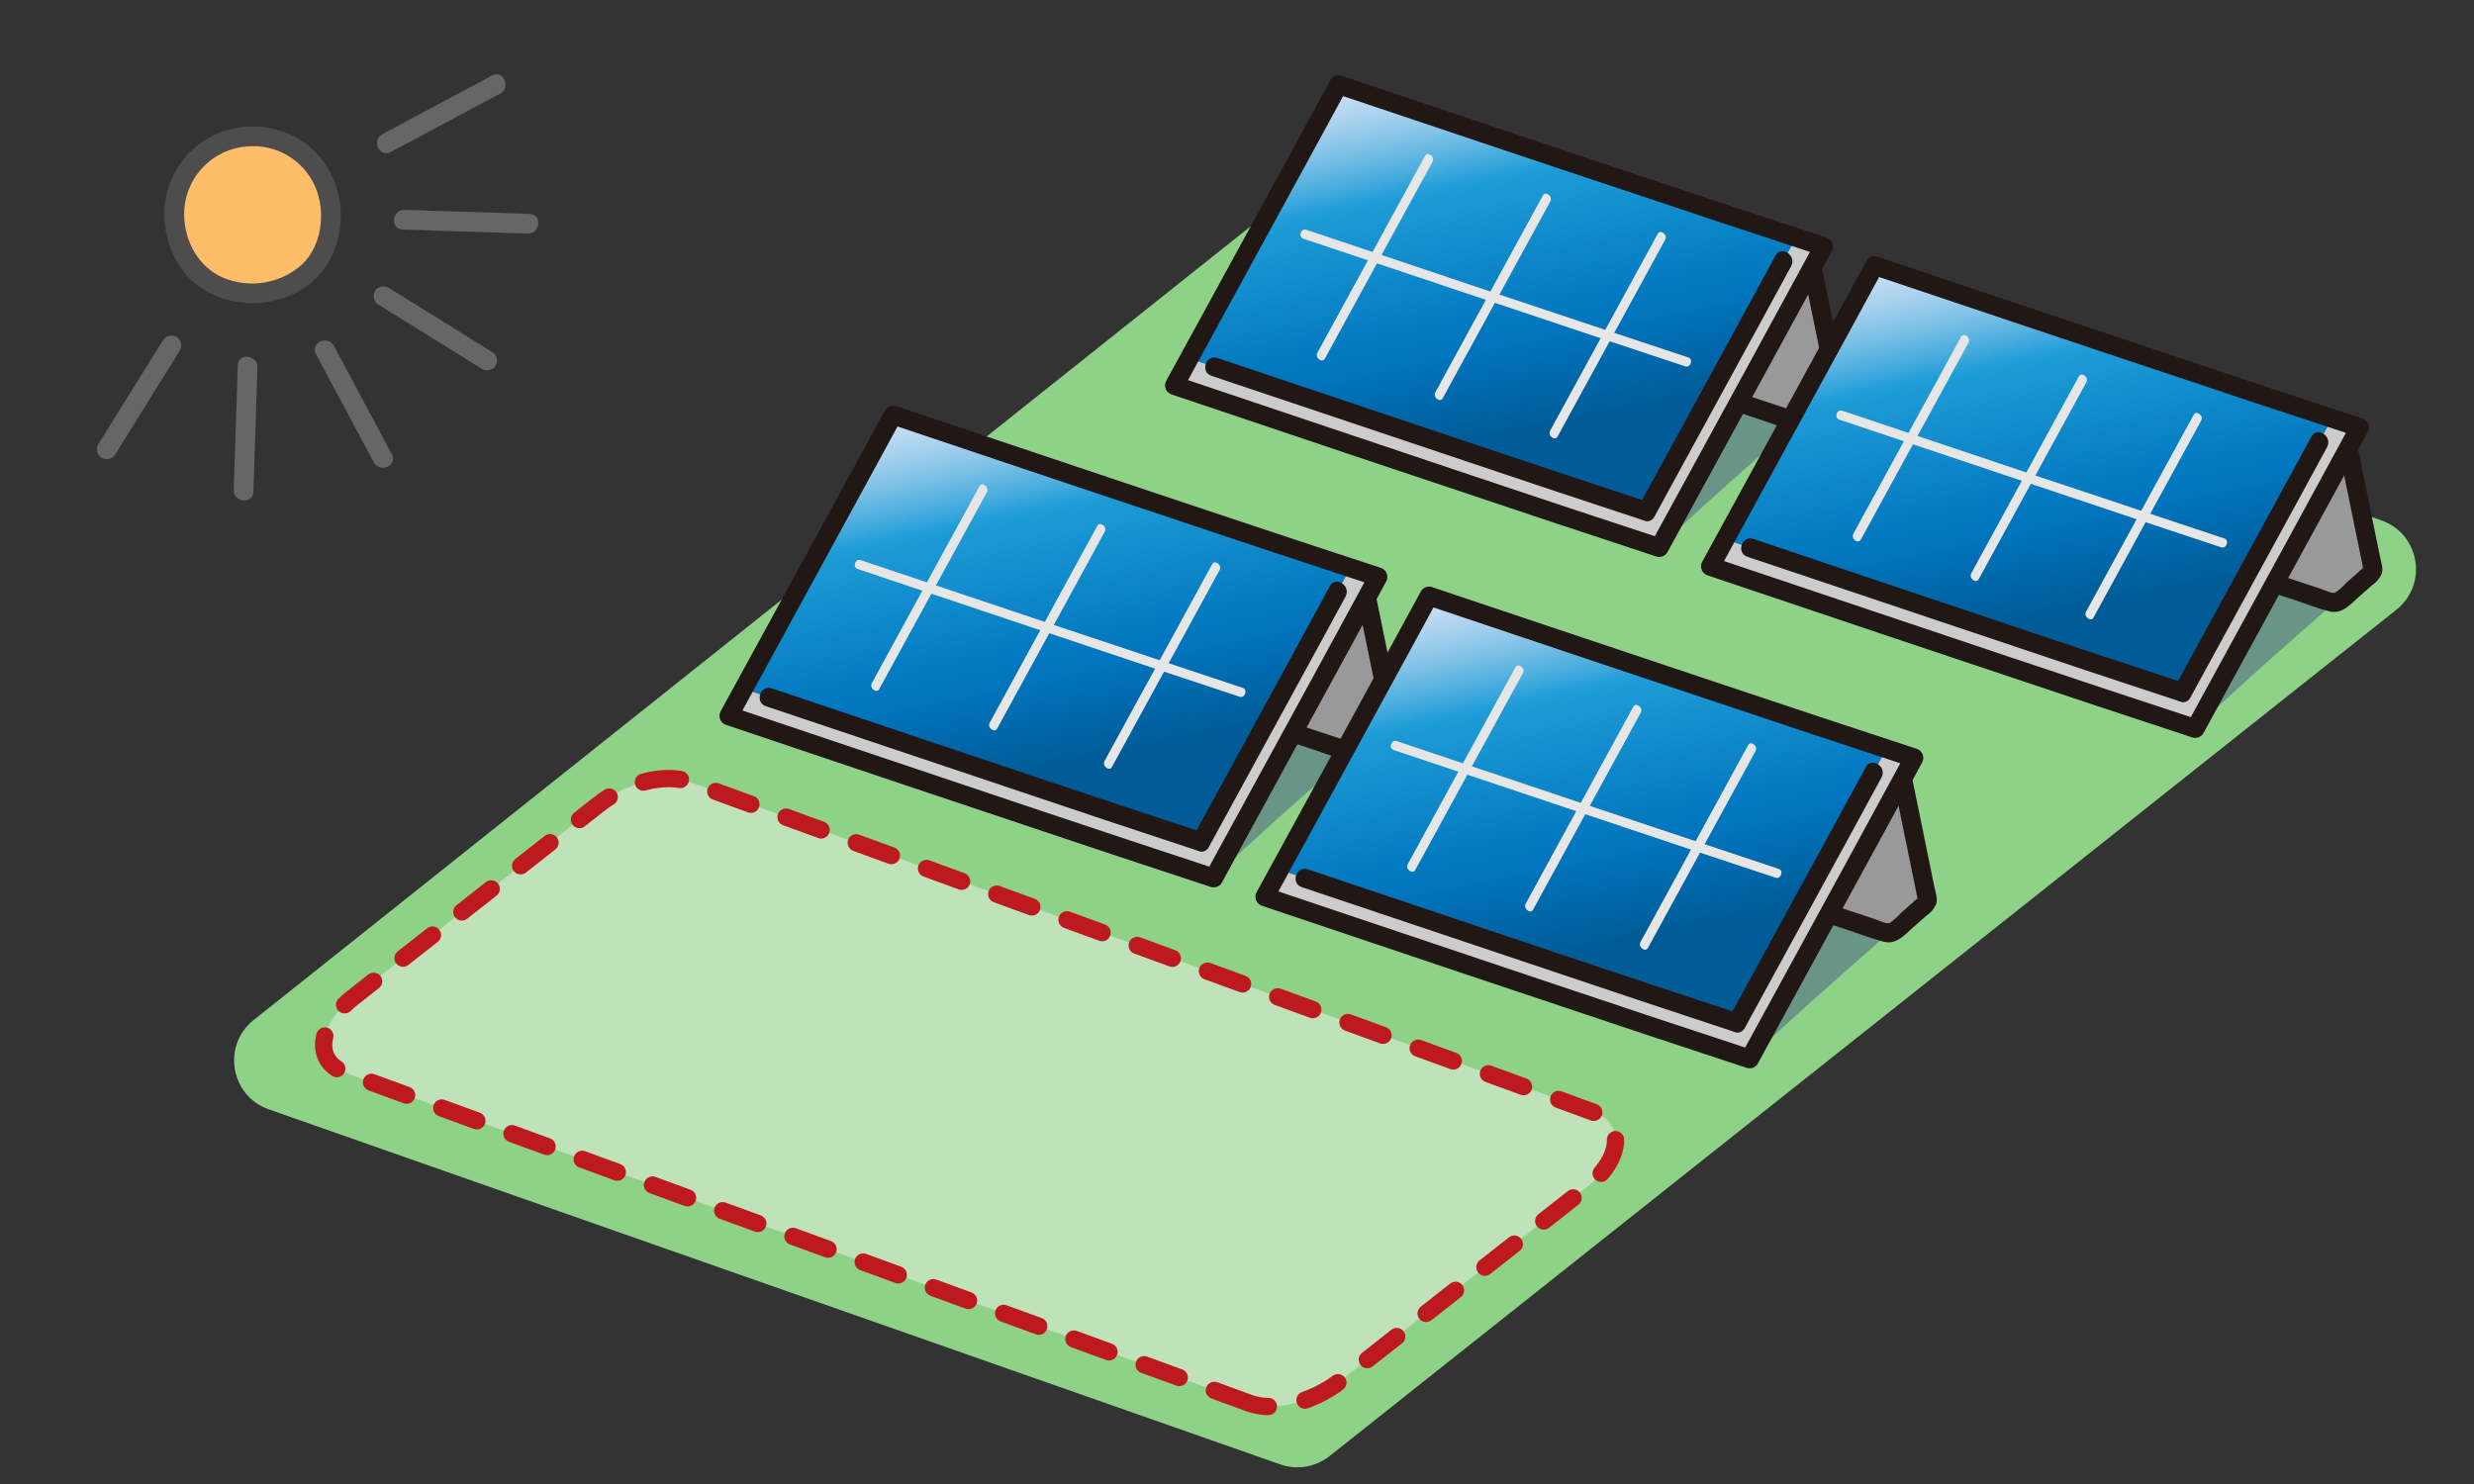 <?xml version="1.0" encoding="iso-8859-1"?>
<!-- Generator: Adobe Illustrator 28.6.0, SVG Export Plug-In . SVG Version: 9.03 Build 54939)  -->
<svg version="1.1" id="&#x30EC;&#x30A4;&#x30E4;&#x30FC;_1"
	 xmlns="http://www.w3.org/2000/svg" xmlns:xlink="http://www.w3.org/1999/xlink" x="0px" y="0px" viewBox="0 0 500 300"
	 style="enable-background:new 0 0 500 300;" xml:space="preserve">
<rect x="0" y="0" width="500" height="300" fill="#333333" stroke="none"/>
<path style="fill:#8DD286;" d="M258.736,296.035l-204.42-71.773c-7.761-2.725-9.486-12.929-3.051-18.053l214.857-171.1
	c2.812-2.239,6.577-2.878,9.971-1.691l205.173,71.772c7.777,2.721,9.503,12.947,3.049,18.069l-215.61,171.101
	C265.889,296.592,262.126,297.225,258.736,296.035z"/>
<path style="fill:#999999;" d="M476.349,99.28c-0.601-2.938-1.212-5.925-1.768-8.647c-4.571,8.408-9.685,17.789-14.886,27.316
	c3.944,1.308,7.782,2.572,11.514,3.794c0.639,0.209,1.34,0.063,1.843-0.383c1.963-1.728,4.312-3.797,6.22-5.476
	c0.256-0.222,0.372-0.565,0.302-0.897C479.071,112.592,477.737,106.066,476.349,99.28z"/>
<path style="fill:#689586;" d="M337.504,106.744c4.476-8.181,9.206-16.836,13.866-25.371c3.945,1.306,7.784,2.57,11.515,3.793
	c0.177,0.058,0.361,0.089,0.547,0.093c-5.706,5.093-21.356,18.668-28.09,25.437L337.504,106.744z"/>
<path style="fill:#999999;" d="M368.026,62.701c-0.601-2.939-1.212-5.925-1.768-8.647c-4.571,8.408-9.684,17.787-14.886,27.315
	c3.944,1.308,7.782,2.573,11.515,3.795c0.638,0.209,1.339,0.063,1.842-0.382c1.963-1.728,4.312-3.797,6.22-5.477
	c0.256-0.221,0.372-0.564,0.303-0.896C370.754,76.013,369.416,69.487,368.026,62.701z"/>
<path style="fill:#211715;" d="M348.285,82.357c2.442,0.809,4.885,1.617,7.328,2.424c2.266,0.746,4.54,1.652,6.854,2.229
	c2.566,0.641,4.281-1.47,6.018-2.999l2.541-2.238c0.898-0.592,1.604-1.434,2.031-2.421c0.308-1.092-0.18-2.458-0.403-3.544
	c-0.266-1.302-0.533-2.604-0.799-3.906c-0.71-3.469-1.419-6.938-2.128-10.407c-0.808-3.953-1.617-7.907-2.426-11.861
	c-0.491-2.401-4.222-1.641-3.731,0.763c1.306,6.386,2.614,12.771,3.923,19.156l1.536,7.513c0.081,0.395,0.143,0.798,0.243,1.188
	c0.01,0.095,0.029,0.189,0.057,0.28c0.261,0.483-0.7-0.86,0.059-0.394c-0.428,0.327-0.833,0.683-1.211,1.067l-2.231,1.965
	c-0.694,0.778-1.479,1.47-2.339,2.059c-0.57,0.262-2.3-0.591-3.089-0.849c-1.154-0.378-2.307-0.758-3.461-1.138
	c-2.517-0.83-5.032-1.662-7.547-2.496c-2.331-0.772-3.553,2.835-1.224,3.606L348.285,82.357z"/>
<linearGradient id="SVGID_1_" gradientUnits="userSpaceOnUse" x1="241.027" y1="16.57" x2="241.027" y2="121.236" gradientTransform="matrix(0.98 -0.2 0.2 0.98 53.013 44.688)">
	<stop  offset="0" style="stop-color:#CCE0F4"/>
	<stop  offset="0.027" style="stop-color:#C3DCF2"/>
	<stop  offset="0.071" style="stop-color:#A9D2EE"/>
	<stop  offset="0.128" style="stop-color:#80C2E7"/>
	<stop  offset="0.194" style="stop-color:#47ACDE"/>
	<stop  offset="0.237" style="stop-color:#1E9CD7"/>
	<stop  offset="0.498" style="stop-color:#047AC1"/>
	<stop  offset="0.547" style="stop-color:#0075BE"/>
	<stop  offset="0.731" style="stop-color:#005B97"/>
</linearGradient>
<path style="fill:url(#SVGID_1_);" d="M271.723,17.507l-1.173-0.394c-9.877,18.157-22.407,41.089-33.2,60.808
	c29.311,9.853,68.064,22.955,97.992,32.775c10.827-19.788,23.537-43.054,33.213-60.87C339.346,40.254,300.168,27.064,271.723,17.507
	z"/>
<g>
	<path style="fill:#E6E6E6;" d="M340.554,74.049c0.178,0.059,0.343,0.074,0.489,0.044c0.443-0.091,0.708-0.577,0.732-0.99
		c0.025-0.427-0.175-0.714-0.595-0.853c-2.97-0.984-5.938-1.972-8.906-2.961l-4.945-1.646l-1.082-0.36l0.547-1l3.536-6.471
		l6.194-11.332c0.259-0.475,0.102-0.86-0.075-1.1c-0.249-0.337-0.672-0.544-0.983-0.48c0,0-0.001,0-0.001,0
		c-0.067,0.014-0.264,0.056-0.448,0.394c-2.212,4.056-4.429,8.11-6.647,12.164l-3.566,6.521l-0.381,0.698l-0.755-0.251
		c-6.52-2.17-13.039-4.343-19.555-6.523l-1.079-0.361l0.545-0.998l3.576-6.546l6.162-11.277c0.261-0.475,0.105-0.86-0.071-1.099
		c-0.249-0.338-0.673-0.545-0.985-0.481c0,0-0.001,0-0.001,0c-0.067,0.014-0.265,0.056-0.451,0.395
		c-2.215,4.037-4.42,8.078-6.625,12.119c-1.196,2.192-2.392,4.384-3.589,6.575l-0.382,0.699l-0.756-0.253l-3.632-1.217
		c-5.402-1.809-10.805-3.619-16.204-5.438l-0.335-0.112l-1.078-0.362l0.545-0.997l3.547-6.483c2.068-3.779,4.137-7.557,6.198-11.339
		c0.261-0.476,0.104-0.861-0.072-1.101c-0.249-0.338-0.672-0.544-0.983-0.481c-0.066,0.013-0.265,0.054-0.451,0.395
		c-2.203,4.024-4.403,8.05-6.603,12.075l-3.619,6.621l-0.382,0.699l-0.756-0.253l-12.597-4.226c-0.18-0.06-0.345-0.076-0.491-0.046
		c-0.437,0.089-0.699,0.573-0.725,0.982c-0.024,0.395,0.142,0.672,0.493,0.825l0.108,0.035c2.155,0.724,4.311,1.445,6.467,2.167
		l5.499,1.842l1.078,0.362l-0.545,0.997l-3.543,6.478c-2.039,3.728-4.078,7.456-6.115,11.186c-0.26,0.475-0.104,0.86,0.072,1.1
		c0.249,0.338,0.672,0.545,0.984,0.481c0.066-0.013,0.265-0.054,0.452-0.395c2.186-3.984,4.363-7.972,6.541-11.959l3.595-6.579
		l0.382-0.699l0.756,0.253c5.823,1.953,11.646,3.903,17.47,5.853l2.705,0.906l1.078,0.361l-0.545,0.998
		c-1.179,2.158-2.359,4.316-3.54,6.473c-2.043,3.734-4.086,7.468-6.12,11.206c-0.26,0.476-0.103,0.862,0.074,1.101
		c0.249,0.338,0.672,0.544,0.983,0.481c0.065-0.013,0.264-0.054,0.449-0.394l6.55-11.989l3.589-6.567l0.382-0.699l0.756,0.253
		l8.121,2.722c3.806,1.276,7.612,2.552,11.419,3.825l1.079,0.361l-0.546,0.999l-3.527,6.456c-2.04,3.735-4.08,7.471-6.125,11.204
		c-0.259,0.474-0.102,0.86,0.075,1.099c0.249,0.338,0.672,0.544,0.983,0.481c0.065-0.013,0.264-0.054,0.45-0.394l6.426-11.758
		l3.707-6.782l0.382-0.698l0.755,0.251C330.898,70.844,335.726,72.449,340.554,74.049z"/>
</g>
<path style="fill:#CCCCCC;" d="M302.735,99.889c-22.397-7.481-45.963-15.436-65.384-21.964c0.981-1.792,1.974-3.61,2.978-5.454
	c28,9.416,64.214,21.653,92.443,30.919c9.661-17.641,21.005-38.401,30.241-55.382c1.882,0.621,3.729,1.229,5.543,1.822
	c-9.676,17.817-22.385,41.082-33.213,60.87C325.244,107.383,314.141,103.695,302.735,99.889z"/>
<path style="fill:#211715;" d="M334.345,104.463c7.348-13.416,14.681-26.84,21.999-40.272c1.886-3.466,3.771-6.932,5.654-10.4
	c1.162-2.14-2.006-4.254-3.177-2.098c-7.133,13.142-14.292,26.271-21.478,39.388c-2.058,3.761-4.117,7.523-6.176,11.284
	C329.997,104.502,333.167,106.62,334.345,104.463z"/>
<path style="fill:#211715;" d="M244.829,75.974c22.867,7.686,45.737,15.361,68.611,23.025c6.235,2.074,12.474,4.137,18.716,6.188
	c2.332,0.766,3.554-2.841,1.224-3.606c-23.069-7.574-46.078-15.331-69.09-23.076c-6.079-2.047-12.158-4.092-18.237-6.137
	C243.725,71.58,242.505,75.193,244.829,75.974L244.829,75.974z"/>
<path style="fill:#211715;" d="M272.335,15.703l-1.173-0.394c-0.82-0.27-1.719,0.038-2.201,0.754
	c-8.59,15.789-17.199,31.568-25.829,47.337c-2.457,4.491-4.913,8.981-7.371,13.471c-0.571,0.902-0.304,2.095,0.598,2.667
	c0.119,0.075,0.246,0.138,0.379,0.186c12.492,4.2,24.982,8.402,37.472,12.608c13.19,4.433,26.387,8.849,39.589,13.248
	c6.974,2.319,13.951,4.625,20.932,6.919c0.819,0.27,1.718-0.039,2.2-0.754c8.825-16.126,17.635-32.259,26.431-48.401
	c2.26-4.154,4.519-8.309,6.779-12.463c0.571-0.902,0.304-2.095-0.598-2.667c-0.119-0.075-0.246-0.138-0.379-0.186
	c-12.538-4.108-25.063-8.257-37.577-12.447c-13.043-4.352-26.082-8.72-39.117-13.103c-6.715-2.254-13.427-4.511-20.137-6.769
	c-2.327-0.782-3.549,2.826-1.224,3.606c12.344,4.148,24.687,8.293,37.032,12.437c13.083,4.385,26.172,8.754,39.266,13.106
	c6.842,2.27,13.687,4.53,20.535,6.78l-0.977-2.853c-8.586,15.812-17.198,31.608-25.837,47.386c-2.457,4.495-4.915,8.99-7.375,13.485
	l2.201-0.754c-12.651-4.15-25.288-8.344-37.912-12.583c-13.161-4.404-26.317-8.822-39.468-13.256
	c-6.871-2.312-13.742-4.625-20.613-6.936l0.972,2.854c8.78-16.042,17.547-32.09,26.3-48.144c2.301-4.22,4.599-8.442,6.896-12.664
	l-2.201,0.754l1.173,0.394C273.438,20.092,274.659,16.484,272.335,15.703z"/>
<path style="fill:#689586;" d="M445.822,143.323c4.475-8.18,9.205-16.835,13.865-25.37c3.946,1.305,7.784,2.569,11.515,3.792
	c0.177,0.058,0.362,0.09,0.548,0.094c-5.706,5.093-21.356,18.667-28.09,25.436C444.373,145.973,445.094,144.656,445.822,143.323z"/>
<path style="fill:#211715;" d="M456.602,118.937c2.443,0.81,4.886,1.617,7.329,2.424c2.266,0.747,4.54,1.652,6.853,2.23
	c2.567,0.641,4.282-1.469,6.019-2.999l2.541-2.238c0.898-0.592,1.604-1.433,2.031-2.42c0.309-1.092-0.18-2.458-0.402-3.545
	c-0.266-1.302-0.533-2.604-0.799-3.906c-0.709-3.468-1.419-6.937-2.128-10.406c-0.809-3.954-1.617-7.909-2.426-11.862
	c-0.491-2.4-4.222-1.641-3.731,0.763c1.306,6.386,2.614,12.771,3.923,19.156l1.536,7.513c0.081,0.395,0.143,0.799,0.243,1.188
	c0.01,0.095,0.03,0.188,0.057,0.28c0.261,0.482-0.7-0.861,0.059-0.394c-0.428,0.326-0.833,0.683-1.211,1.067l-2.231,1.964
	c-0.693,0.779-1.479,1.471-2.339,2.059c-0.57,0.262-2.3-0.59-3.088-0.848c-1.154-0.379-2.308-0.759-3.461-1.138
	c-2.517-0.829-5.033-1.661-7.548-2.495c-2.33-0.772-3.552,2.835-1.224,3.606L456.602,118.937z"/>
<linearGradient id="SVGID_00000096031744233128301210000004257711803441414831_" gradientUnits="userSpaceOnUse" x1="339.824" y1="74.11" x2="339.824" y2="178.781" gradientTransform="matrix(0.98 -0.2 0.2 0.98 53.013 44.688)">
	<stop  offset="0" style="stop-color:#CCE0F4"/>
	<stop  offset="0.027" style="stop-color:#C3DCF2"/>
	<stop  offset="0.071" style="stop-color:#A9D2EE"/>
	<stop  offset="0.128" style="stop-color:#80C2E7"/>
	<stop  offset="0.194" style="stop-color:#47ACDE"/>
	<stop  offset="0.237" style="stop-color:#1E9CD7"/>
	<stop  offset="0.498" style="stop-color:#047AC1"/>
	<stop  offset="0.547" style="stop-color:#0075BE"/>
	<stop  offset="0.731" style="stop-color:#005B97"/>
</linearGradient>
<path style="fill:url(#SVGID_00000096031744233128301210000004257711803441414831_);" d="M380.046,54.086l-1.174-0.394
	c-9.876,18.157-22.406,41.088-33.198,60.814c29.311,9.853,68.064,22.955,97.992,32.774c10.827-19.788,23.537-43.053,33.212-60.87
	C447.662,76.835,408.486,63.644,380.046,54.086z"/>
<g>
	<path style="fill:#E6E6E6;" d="M443.785,83.48c0,0-0.001,0-0.001,0c-0.066,0.014-0.264,0.056-0.448,0.394
		c-2.21,4.051-4.424,8.1-6.639,12.149l-3.575,6.539l-0.381,0.698l-0.754-0.251c-6.52-2.17-13.039-4.342-19.556-6.523l-1.079-0.361
		l0.545-0.998l3.509-6.423c2.077-3.801,4.153-7.603,6.231-11.403c0.26-0.475,0.105-0.858-0.071-1.097
		c-0.249-0.338-0.673-0.545-0.985-0.481c0,0-0.001,0-0.001,0c-0.067,0.014-0.265,0.056-0.451,0.394
		c-2.211,4.029-4.412,8.063-6.613,12.097c-1.2,2.2-2.4,4.4-3.602,6.599l-0.382,0.699l-0.756-0.253l-3.643-1.22
		c-5.4-1.809-10.8-3.618-16.197-5.437l-0.331-0.111l-1.077-0.362l0.545-0.997l3.556-6.5c2.065-3.774,4.131-7.547,6.19-11.325
		c0.261-0.476,0.105-0.861-0.072-1.1c-0.249-0.338-0.672-0.545-0.983-0.481c-0.065,0.013-0.265,0.054-0.451,0.395
		c-2.214,4.044-4.425,8.089-6.636,12.134l-3.587,6.563l-0.382,0.699l-0.756-0.254l-12.602-4.231c-0.179-0.06-0.344-0.076-0.49-0.046
		c-0.437,0.089-0.7,0.573-0.725,0.983c-0.025,0.411,0.156,0.694,0.538,0.843l0.063,0.021c2.165,0.727,4.332,1.452,6.498,2.177
		l5.472,1.833l1.078,0.362l-0.545,0.997l-3.564,6.517c-2.032,3.715-4.064,7.429-6.093,11.145c-0.261,0.476-0.105,0.86,0.071,1.099
		c0.249,0.338,0.672,0.545,0.984,0.481c0.066-0.013,0.266-0.054,0.452-0.396c2.182-3.978,4.356-7.958,6.53-11.939l3.604-6.596
		l0.382-0.699l0.756,0.254c5.802,1.946,11.606,3.89,17.409,5.833l2.766,0.926l1.078,0.361l-0.545,0.998
		c-1.175,2.152-2.352,4.302-3.529,6.453c-2.046,3.74-4.093,7.479-6.13,11.225c-0.26,0.476-0.103,0.862,0.074,1.102
		c0.249,0.337,0.671,0.544,0.982,0.48c0.065-0.013,0.264-0.054,0.45-0.395c2.196-4.021,4.393-8.042,6.59-12.062l3.547-6.49
		l0.382-0.699l0.756,0.253l8.08,2.708c3.82,1.281,7.639,2.562,11.46,3.839l1.079,0.361l-0.546,0.999l-3.554,6.505
		c-2.031,3.718-4.062,7.437-6.097,11.153c-0.259,0.474-0.102,0.859,0.074,1.099c0.249,0.338,0.672,0.544,0.983,0.481
		c0.065-0.013,0.264-0.054,0.45-0.395l6.369-11.654l3.762-6.883l0.381-0.698l0.755,0.251c4.826,1.606,9.652,3.211,14.48,4.81
		c0.179,0.059,0.344,0.074,0.49,0.044c0.442-0.09,0.706-0.577,0.731-0.989c0.025-0.428-0.175-0.715-0.596-0.855
		c-2.95-0.977-5.899-1.959-8.848-2.941l-4.999-1.664l-1.082-0.36l0.547-1l3.57-6.532l6.163-11.275
		c0.259-0.474,0.102-0.86-0.075-1.099C444.518,83.623,444.095,83.416,443.785,83.48z"/>
</g>
<path style="fill:#CCCCCC;" d="M411.052,136.465c-22.397-7.481-45.963-15.436-65.384-21.964c0.982-1.792,1.974-3.611,2.978-5.455
	c27.999,9.417,64.214,21.653,92.443,30.919c9.661-17.64,21.005-38.401,30.241-55.382c1.882,0.622,3.729,1.229,5.542,1.822
	c-9.675,17.817-22.384,41.082-33.212,60.87C433.561,143.962,422.458,140.275,411.052,136.465z"/>
<path style="fill:#211715;" d="M442.662,141.043c7.348-13.415,14.681-26.839,21.999-40.272c1.886-3.465,3.771-6.932,5.654-10.399
	c1.161-2.141-2.006-4.254-3.178-2.099c-7.134,13.142-14.293,26.271-21.478,39.388c-2.057,3.762-4.115,7.524-6.175,11.284
	C438.314,141.082,441.484,143.2,442.662,141.043L442.662,141.043z"/>
<path style="fill:#211715;" d="M353.147,112.554c22.867,7.686,45.737,15.361,68.611,23.026c6.235,2.073,12.473,4.136,18.715,6.187
	c2.332,0.766,3.554-2.841,1.224-3.606c-23.069-7.573-46.082-15.329-69.09-23.076c-6.078-2.046-12.157-4.091-18.237-6.137
	C352.044,108.166,350.822,111.773,353.147,112.554L353.147,112.554z"/>
<path style="fill:#211715;" d="M380.649,52.284l-1.173-0.395c-0.82-0.27-1.719,0.039-2.201,0.754
	c-8.589,15.791-17.199,31.569-25.829,47.337c-2.457,4.491-4.913,8.981-7.37,13.472c-0.568,0.903-0.297,2.096,0.607,2.665
	c0.119,0.075,0.246,0.137,0.378,0.184c12.491,4.199,24.982,8.401,37.47,12.607c13.192,4.433,26.388,8.849,39.59,13.249
	c6.973,2.319,13.95,4.625,20.931,6.918c0.82,0.269,1.718-0.038,2.201-0.753c8.824-16.127,17.634-32.261,26.431-48.401
	c2.26-4.154,4.519-8.311,6.778-12.469c0.572-0.901,0.306-2.095-0.595-2.667c-0.119-0.075-0.245-0.138-0.378-0.186
	c-12.539-4.108-25.064-8.257-37.577-12.446c-13.042-4.353-26.081-8.721-39.117-13.104l-20.136-6.765
	c-2.328-0.782-3.549,2.825-1.224,3.606c12.344,4.148,24.687,8.293,37.031,12.436c13.083,4.385,26.171,8.754,39.265,13.107
	c6.842,2.27,13.687,4.528,20.535,6.775l-0.977-2.852c-8.586,15.809-17.199,31.604-25.837,47.385
	c-2.457,4.496-4.916,8.991-7.375,13.485l2.2-0.753c-12.65-4.15-25.287-8.344-37.911-12.584
	c-13.162-4.403-26.318-8.822-39.469-13.255c-6.87-2.313-13.741-4.624-20.612-6.935l0.977,2.852
	c8.781-16.042,17.548-32.09,26.3-48.144c2.301-4.22,4.6-8.441,6.897-12.664l-2.201,0.754l1.173,0.395
	C381.756,56.672,382.977,53.066,380.649,52.284z"/>
<path style="fill:#999999;" d="M386.291,166.071c-0.601-2.938-1.212-5.924-1.768-8.646c-4.571,8.408-9.684,17.787-14.886,27.315
	c3.944,1.308,7.783,2.573,11.515,3.795c0.638,0.209,1.339,0.063,1.842-0.382c1.963-1.729,4.313-3.797,6.22-5.477
	c0.256-0.221,0.372-0.564,0.303-0.896C389.018,179.383,387.681,172.857,386.291,166.071z"/>
<path style="fill:#689586;" d="M247.451,173.534c4.476-8.18,9.206-16.836,13.866-25.371c3.945,1.306,7.784,2.57,11.515,3.793
	c0.177,0.058,0.362,0.089,0.548,0.094c-5.707,5.093-21.356,18.667-28.091,25.436C246.002,176.183,246.723,174.866,247.451,173.534z"
	/>
<path style="fill:#999999;" d="M277.973,129.489c-0.601-2.938-1.212-5.925-1.768-8.647c-4.572,8.408-9.685,17.788-14.886,27.315
	c3.944,1.308,7.782,2.573,11.514,3.795c0.639,0.209,1.34,0.063,1.843-0.383c1.962-1.728,4.312-3.797,6.219-5.476
	c0.254-0.223,0.368-0.565,0.298-0.896C280.702,142.803,279.363,136.277,277.973,129.489z"/>
<path style="fill:#211715;" d="M258.236,149.147c2.443,0.809,4.886,1.617,7.329,2.424c2.265,0.747,4.539,1.652,6.853,2.23
	c2.566,0.641,4.281-1.47,6.019-2.999l2.54-2.237c0.898-0.592,1.604-1.433,2.031-2.42c0.308-1.092-0.18-2.458-0.403-3.545
	c-0.266-1.302-0.533-2.604-0.799-3.906c-0.709-3.468-1.419-6.937-2.128-10.406c-0.809-3.954-1.617-7.909-2.426-11.862
	c-0.491-2.401-4.222-1.641-3.731,0.763c1.306,6.386,2.612,12.771,3.918,19.157c0.512,2.504,1.024,5.008,1.536,7.513
	c0.081,0.395,0.143,0.799,0.243,1.188c0.01,0.095,0.029,0.189,0.057,0.28c0.262,0.483-0.7-0.86,0.059-0.394
	c-0.428,0.327-0.832,0.684-1.211,1.068l-2.231,1.964c-0.694,0.779-1.479,1.47-2.339,2.059c-0.57,0.262-2.301-0.59-3.088-0.848
	c-1.154-0.379-2.308-0.759-3.461-1.138c-2.516-0.829-5.032-1.661-7.547-2.496c-2.33-0.771-3.552,2.836-1.224,3.606L258.236,149.147z
	"/>
<linearGradient id="SVGID_00000112598204767465415330000015393673800431624608_" gradientUnits="userSpaceOnUse" x1="139.419" y1="63.963" x2="139.419" y2="168.634" gradientTransform="matrix(0.98 -0.2 0.2 0.98 53.013 44.688)">
	<stop  offset="0" style="stop-color:#CCE0F4"/>
	<stop  offset="0.027" style="stop-color:#C3DCF2"/>
	<stop  offset="0.071" style="stop-color:#A9D2EE"/>
	<stop  offset="0.128" style="stop-color:#80C2E7"/>
	<stop  offset="0.194" style="stop-color:#47ACDE"/>
	<stop  offset="0.237" style="stop-color:#1E9CD7"/>
	<stop  offset="0.498" style="stop-color:#047AC1"/>
	<stop  offset="0.547" style="stop-color:#0075BE"/>
	<stop  offset="0.731" style="stop-color:#005B97"/>
</linearGradient>
<path style="fill:url(#SVGID_00000112598204767465415330000015393673800431624608_);" d="M181.67,84.297l-1.173-0.394
	c-9.876,18.157-22.407,41.089-33.198,60.814c29.31,9.853,68.064,22.955,97.991,32.774c10.828-19.788,23.537-43.054,33.213-60.87
	C249.294,107.045,210.115,93.855,181.67,84.297z"/>
<g>
	<path style="fill:#E6E6E6;" d="M245.415,113.691c-0.065,0.013-0.264,0.054-0.449,0.394c-2.204,4.041-4.412,8.078-6.621,12.116
		l-3.594,6.572l-0.381,0.698l-0.755-0.251c-6.52-2.17-13.04-4.342-19.557-6.524l-1.079-0.361l0.545-0.998l3.521-6.445l6.219-11.381
		c0.261-0.475,0.105-0.86-0.071-1.099c-0.249-0.338-0.672-0.545-0.984-0.481c-0.066,0.013-0.265,0.054-0.452,0.395
		c-2.215,4.035-4.418,8.074-6.621,12.112c-1.198,2.195-2.395,4.391-3.595,6.585l-0.382,0.699l-0.756-0.253l-3.597-1.205
		c-5.415-1.814-10.83-3.628-16.243-5.452l-0.209-0.07l-0.124-0.042l-1.077-0.362l0.545-0.997l3.558-6.503
		c2.065-3.773,4.131-7.547,6.189-11.324c0.261-0.476,0.105-0.861-0.072-1.1c-0.249-0.338-0.672-0.544-0.983-0.481
		c-0.065,0.013-0.264,0.054-0.45,0.395c-2.211,4.037-4.417,8.075-6.623,12.112l-3.601,6.588l-0.382,0.699l-0.756-0.254l-12.601-4.23
		c-0.179-0.06-0.344-0.076-0.49-0.046c-0.437,0.089-0.7,0.573-0.725,0.983c-0.025,0.412,0.156,0.695,0.539,0.844l0.062,0.02
		c2.165,0.727,4.33,1.452,6.496,2.177l5.474,1.834l1.078,0.362l-0.545,0.997l-3.544,6.481c-2.038,3.727-4.077,7.453-6.112,11.181
		c-0.261,0.475-0.105,0.859,0.071,1.098c0.249,0.338,0.672,0.544,0.984,0.481c0.062-0.013,0.243-0.05,0.419-0.339l0.032-0.059
		c2.182-3.978,4.357-7.961,6.532-11.943l3.601-6.59l0.382-0.699l0.756,0.253c5.88,1.972,11.761,3.942,17.641,5.911l2.537,0.849
		l1.078,0.361l-0.545,0.998c-1.179,2.159-2.36,4.317-3.541,6.474c-2.043,3.733-4.085,7.465-6.118,11.203
		c-0.26,0.477-0.104,0.862,0.073,1.102c0.249,0.337,0.671,0.544,0.982,0.48c0.065-0.013,0.264-0.054,0.45-0.394
		c2.199-4.026,4.398-8.051,6.598-12.076l3.539-6.477l0.382-0.699l0.756,0.253l8.099,2.714c3.813,1.279,7.627,2.558,11.442,3.833
		l1.079,0.361l-0.546,0.999l-3.535,6.469c-2.037,3.73-4.075,7.46-6.116,11.188c-0.259,0.474-0.102,0.859,0.074,1.099
		c0.249,0.337,0.671,0.544,0.982,0.48c0.065-0.013,0.264-0.054,0.45-0.395l6.62-12.113l3.511-6.424l0.381-0.698l0.755,0.251
		c4.825,1.606,9.651,3.211,14.479,4.81c0.179,0.059,0.344,0.074,0.49,0.044c0.442-0.09,0.707-0.577,0.731-0.989
		c0.025-0.428-0.175-0.715-0.596-0.855c-2.958-0.979-5.914-1.964-8.87-2.948l-4.977-1.656l-1.082-0.36l0.547-1l3.6-6.587
		l6.132-11.219c0.259-0.475,0.102-0.86-0.075-1.1C246.147,113.834,245.725,113.627,245.415,113.691z"/>
</g>
<path style="fill:#CCCCCC;" d="M212.682,166.676c-22.397-7.482-45.964-15.436-65.384-21.964c0.981-1.793,1.974-3.611,2.977-5.455
	c28,9.417,64.213,21.654,92.439,30.919c9.661-17.64,21.01-38.402,30.241-55.382c1.883,0.622,3.73,1.229,5.543,1.822
	c-9.676,17.817-22.384,41.082-33.213,60.87C235.191,174.173,224.088,170.486,212.682,166.676z"/>
<path style="fill:#211715;" d="M244.295,171.253c7.347-13.416,14.68-26.84,21.998-40.271c1.886-3.465,3.771-6.932,5.654-10.4
	c1.163-2.14-2.006-4.254-3.177-2.098c-7.136,13.143-14.296,26.272-21.479,39.388c-2.058,3.761-4.116,7.523-6.176,11.284
	c-1.17,2.137,1.999,4.255,3.178,2.098L244.295,171.253z"/>
<path style="fill:#211715;" d="M154.776,142.765c22.867,7.686,45.737,15.361,68.612,23.025c6.235,2.075,12.473,4.137,18.715,6.189
	c2.332,0.766,3.555-2.841,1.224-3.606c-23.069-7.573-46.078-15.33-69.089-23.077c-6.079-2.046-12.158-4.091-18.238-6.137
	C153.674,138.376,152.452,141.984,154.776,142.765z"/>
<path style="fill:#211715;" d="M182.284,82.499l-1.174-0.394c-0.819-0.27-1.718,0.039-2.2,0.754
	c-8.59,15.789-17.2,31.568-25.83,47.337c-2.456,4.491-4.913,8.981-7.37,13.472c-0.572,0.902-0.305,2.096,0.596,2.668
	c0.118,0.075,0.244,0.137,0.376,0.185c12.491,4.198,24.982,8.401,37.471,12.607c13.19,4.433,26.387,8.85,39.59,13.249
	c6.975,2.314,13.952,4.619,20.932,6.913c0.82,0.269,1.718-0.038,2.201-0.753c8.823-16.127,17.633-32.26,26.43-48.401
	c2.263-4.155,4.523-8.312,6.778-12.469c0.571-0.902,0.303-2.095-0.598-2.667c-0.119-0.075-0.246-0.138-0.379-0.186
	c-12.538-4.108-25.063-8.257-37.576-12.446c-13.039-4.353-26.075-8.721-39.108-13.105l-20.136-6.765
	c-2.329-0.787-3.549,2.825-1.224,3.606c12.343,4.148,24.687,8.294,37.032,12.437c13.083,4.385,26.171,8.754,39.265,13.107
	c6.842,2.27,13.687,4.53,20.536,6.78l-0.977-2.852c-8.586,15.809-17.199,31.604-25.837,47.385
	c-2.458,4.496-4.917,8.991-7.376,13.485l2.201-0.754c-12.656-4.156-25.295-8.354-37.917-12.591
	c-13.161-4.404-26.317-8.822-39.468-13.256c-6.87-2.313-13.741-4.624-20.613-6.935l0.972,2.853
	c8.78-16.041,17.546-32.089,26.3-48.144c2.301-4.22,4.6-8.441,6.896-12.664l-2.2,0.754l1.173,0.394
	C183.385,86.883,184.607,83.276,182.284,82.499z"/>
<path style="fill:#689586;" d="M355.769,210.115c4.476-8.181,9.206-16.836,13.866-25.371c3.945,1.306,7.784,2.57,11.515,3.793
	c0.177,0.057,0.361,0.089,0.547,0.093c-5.706,5.093-21.355,18.668-28.09,25.437L355.769,210.115z"/>
<path style="fill:#211715;" d="M366.55,185.728c2.442,0.81,4.885,1.617,7.329,2.423c2.265,0.747,4.54,1.653,6.853,2.23
	c2.566,0.641,4.281-1.469,6.018-2.999l2.541-2.237c0.898-0.592,1.604-1.433,2.031-2.421c0.308-1.092-0.18-2.458-0.403-3.545
	c-0.266-1.302-0.533-2.604-0.799-3.906c-0.709-3.469-1.419-6.937-2.128-10.406c-0.808-3.953-1.617-7.907-2.426-11.861
	c-0.491-2.401-4.222-1.641-3.731,0.763c1.306,6.385,2.613,12.77,3.923,19.155l1.537,7.513c0.08,0.394,0.144,0.798,0.243,1.187
	c0.01,0.095,0.029,0.189,0.057,0.28c0.261,0.483-0.7-0.86,0.059-0.394c-0.428,0.327-0.833,0.683-1.211,1.067l-2.231,1.964
	c-0.693,0.779-1.478,1.47-2.338,2.059c-0.57,0.263-2.301-0.59-3.088-0.848l-3.461-1.138c-2.516-0.83-5.032-1.662-7.547-2.496
	c-2.331-0.772-3.553,2.835-1.224,3.606L366.55,185.728z"/>
<linearGradient id="SVGID_00000042713574324983898850000017377097221145675455_" gradientUnits="userSpaceOnUse" x1="238.207" y1="121.504" x2="238.207" y2="226.171" gradientTransform="matrix(0.98 -0.2 0.2 0.98 53.013 44.688)">
	<stop  offset="0" style="stop-color:#CCE0F4"/>
	<stop  offset="0.027" style="stop-color:#C3DCF2"/>
	<stop  offset="0.071" style="stop-color:#A9D2EE"/>
	<stop  offset="0.128" style="stop-color:#80C2E7"/>
	<stop  offset="0.194" style="stop-color:#47ACDE"/>
	<stop  offset="0.237" style="stop-color:#1E9CD7"/>
	<stop  offset="0.498" style="stop-color:#047AC1"/>
	<stop  offset="0.547" style="stop-color:#0075BE"/>
	<stop  offset="0.731" style="stop-color:#005B97"/>
</linearGradient>
<path style="fill:url(#SVGID_00000042713574324983898850000017377097221145675455_);" d="M289.988,120.877l-1.176-0.393
	c-9.878,18.156-22.407,41.089-33.2,60.808c29.311,9.853,68.065,22.955,97.992,32.775c10.827-19.789,23.537-43.054,33.213-60.871
	C357.611,143.625,318.433,130.435,289.988,120.877z"/>
<g>
	<path style="fill:#E6E6E6;" d="M353.732,150.271c0,0-0.001,0-0.001,0c-0.066,0.014-0.263,0.056-0.448,0.394
		c-2.186,4.007-4.376,8.011-6.565,12.015l-3.649,6.673l-0.381,0.698l-0.755-0.251c-6.52-2.17-13.039-4.343-19.555-6.524
		l-1.079-0.361l0.545-0.998l3.625-6.635l6.113-11.188c0.261-0.475,0.105-0.86-0.071-1.099c-0.249-0.338-0.672-0.545-0.984-0.481
		c0,0-0.001,0-0.001,0c-0.067,0.014-0.265,0.056-0.45,0.395c-2.215,4.036-4.42,8.077-6.625,12.118
		c-1.196,2.193-2.392,4.385-3.59,6.577l-0.382,0.699l-0.756-0.253l-3.615-1.211c-5.41-1.812-10.82-3.624-16.226-5.446l-0.133-0.045
		l-0.198-0.066l-1.078-0.362l0.545-0.997l3.565-6.516c2.062-3.768,4.125-7.536,6.181-11.308c0.261-0.476,0.104-0.861-0.072-1.101
		c-0.249-0.338-0.672-0.544-0.983-0.481c-0.065,0.013-0.264,0.054-0.45,0.395c-2.202,4.023-4.401,8.046-6.6,12.069l-3.623,6.628
		l-0.382,0.699l-0.756-0.254l-12.602-4.231c-0.179-0.06-0.344-0.075-0.49-0.046c-0.437,0.089-0.7,0.573-0.725,0.983
		c-0.025,0.411,0.156,0.694,0.538,0.843l0.063,0.021c2.163,0.727,4.327,1.451,6.491,2.175l5.48,1.836l1.078,0.362l-0.545,0.997
		l-3.542,6.477c-2.039,3.728-4.078,7.456-6.115,11.185c-0.261,0.476-0.105,0.86,0.071,1.1c0.249,0.338,0.672,0.545,0.984,0.481
		c0.065-0.013,0.265-0.054,0.451-0.395c2.188-3.989,4.368-7.98,6.548-11.972l3.587-6.564l0.382-0.699l0.756,0.254
		c5.865,1.968,11.732,3.932,17.598,5.897l2.579,0.864l1.078,0.361l-0.545,0.998c-1.18,2.161-2.362,4.321-3.544,6.481
		c-2.042,3.731-4.083,7.462-6.115,11.198c-0.26,0.477-0.104,0.862,0.073,1.102c0.249,0.337,0.672,0.544,0.982,0.481
		c0.065-0.013,0.264-0.054,0.449-0.394l6.598-12.076l3.54-6.479l0.382-0.699l0.756,0.253l8.116,2.72
		c3.807,1.277,7.614,2.553,11.423,3.826l1.079,0.361l-0.546,0.999l-3.549,6.496c-2.033,3.721-4.065,7.443-6.102,11.162
		c-0.259,0.475-0.103,0.86,0.074,1.1c0.249,0.337,0.672,0.544,0.982,0.48c0.065-0.013,0.264-0.054,0.45-0.394l6.518-11.926
		l3.614-6.612l0.381-0.698l0.755,0.251c4.826,1.607,9.651,3.212,14.479,4.81c0.179,0.059,0.344,0.074,0.49,0.044
		c0.442-0.09,0.707-0.577,0.731-0.989c0.025-0.427-0.175-0.714-0.596-0.853c-2.955-0.979-5.908-1.962-8.861-2.946l-4.987-1.66
		l-1.082-0.36l0.547-1l3.567-6.527l6.164-11.278c0.259-0.475,0.102-0.86-0.075-1.1C354.465,150.414,354.043,150.207,353.732,150.271
		z"/>
</g>
<path style="fill:#CCCCCC;" d="M321,203.256c-22.398-7.481-45.964-15.436-65.385-21.964c0.981-1.792,1.974-3.61,2.978-5.454
	c28,9.416,64.214,21.653,92.443,30.919c9.661-17.641,21.005-38.401,30.241-55.382c1.882,0.621,3.729,1.228,5.543,1.821
	c-9.676,17.817-22.385,41.082-33.213,60.871C343.509,210.752,332.407,207.069,321,203.256z"/>
<path style="fill:#211715;" d="M352.609,207.834c7.348-13.417,14.681-26.841,21.999-40.273c1.887-3.465,3.772-6.931,5.654-10.399
	c1.162-2.14-2.006-4.254-3.177-2.099c-7.135,13.144-14.294,26.273-21.478,39.388c-2.058,3.763-4.117,7.524-6.176,11.284
	C348.262,207.872,351.431,209.99,352.609,207.834L352.609,207.834z"/>
<path style="fill:#211715;" d="M263.094,179.345c22.867,7.686,45.737,15.361,68.612,23.025c6.235,2.073,12.473,4.136,18.715,6.189
	c2.332,0.765,3.555-2.841,1.224-3.606c-23.069-7.574-46.078-15.331-69.09-23.077c-6.078-2.047-12.157-4.093-18.237-6.137
	C261.99,174.952,260.769,178.564,263.094,179.345z"/>
<path style="fill:#211715;" d="M290.6,119.074l-1.173-0.394c-0.819-0.27-1.719,0.037-2.2,0.753
	c-8.59,15.791-17.2,31.57-25.83,47.337c-2.456,4.492-4.913,8.983-7.37,13.472c-0.571,0.902-0.303,2.095,0.598,2.667
	c0.119,0.075,0.246,0.138,0.379,0.186c12.492,4.2,24.982,8.402,37.471,12.607c13.191,4.434,26.387,8.851,39.589,13.249
	c6.974,2.319,13.951,4.625,20.932,6.919c0.819,0.269,1.718-0.039,2.2-0.754c8.825-16.126,17.635-32.26,26.431-48.401
	c2.26-4.154,4.519-8.31,6.778-12.468c0.571-0.902,0.303-2.097-0.599-2.668c-0.119-0.075-0.246-0.137-0.378-0.185
	c-12.538-4.108-25.063-8.257-37.577-12.446c-13.042-4.353-26.081-8.721-39.117-13.103l-20.142-6.768
	c-2.327-0.782-3.548,2.825-1.223,3.606c12.343,4.148,24.687,8.294,37.032,12.437c13.082,4.385,26.171,8.754,39.265,13.106
	c6.841,2.269,13.686,4.527,20.534,6.775l-0.972-2.853c-8.586,15.812-17.198,31.608-25.838,47.386
	c-2.457,4.495-4.915,8.99-7.375,13.485l2.201-0.754c-12.651-4.15-25.288-8.344-37.912-12.584
	c-13.16-4.402-26.315-8.821-39.465-13.255c-6.871-2.312-13.742-4.625-20.613-6.936l0.977,2.852
	c8.78-16.041,17.546-32.089,26.3-48.143c2.3-4.221,4.599-8.442,6.896-12.664l-2.201,0.753l1.174,0.394
	C291.703,123.463,292.924,119.855,290.6,119.074z"/>
<path style="fill:#FEBE69;" d="M49.619,27.629c-8.536,0.595-14.973,7.997-14.378,16.533c0.012,0.174,0.027,0.347,0.045,0.521
	c0.848,9.432,8,15.338,17.167,14.522c9.52-0.854,15.148-7.971,14.306-17.345c-0.637-8.525-8.065-14.919-16.59-14.282
	C49.986,27.592,49.802,27.609,49.619,27.629z"/>
<path style="fill:#666666;" d="M99.456,15.258c-7.381,3.949-14.764,7.896-22.15,11.84c-2.26,1.203-0.647,4.866,1.634,3.652
	c7.39-3.936,14.773-7.882,22.151-11.837c2.256-1.208,0.643-4.871-1.635-3.652L99.456,15.258z"/>
<path style="fill:#666666;" d="M48.057,73.845c-0.266,8.388-0.539,16.776-0.819,25.163c-0.083,2.556,3.892,3.008,3.977,0.431
	c0.274-8.388,0.546-16.776,0.814-25.164c0.076-2.557-3.898-3.009-3.977-0.431L48.057,73.845z"/>
<path style="fill:#666666;" d="M23.174,92.039c4.357-7.008,8.715-14.016,13.073-21.023c0.628-0.895,0.444-2.125-0.418-2.798
	c-0.891-0.647-2.135-0.46-2.797,0.419c-4.365,7.003-8.724,14.009-13.078,21.018c-0.627,0.895-0.444,2.125,0.418,2.797
	C21.262,93.103,22.51,92.919,23.174,92.039z"/>
<path style="fill:#666666;" d="M79.202,91.835c-3.902-7.303-7.807-14.607-11.715-21.91c-1.206-2.257-4.869-0.644-3.652,1.635
	c3.902,7.303,7.807,14.607,11.715,21.91C76.757,95.726,80.42,94.114,79.202,91.835z"/>
<path style="fill:#666666;" d="M76.317,61.478c6.985,4.341,13.97,8.68,20.957,13.018c0.895,0.628,2.125,0.444,2.798-0.418
	c0.647-0.891,0.46-2.135-0.419-2.797c-6.983-4.345-13.969-8.684-20.957-13.019c-0.895-0.628-2.125-0.444-2.798,0.418
	C75.252,59.57,75.438,60.815,76.317,61.478z"/>
<path style="fill:#666666;" d="M107.062,43.24c-8.425-0.27-16.849-0.542-25.274-0.815c-2.558-0.076-3.01,3.898-0.431,3.977
	c8.425,0.263,16.849,0.534,25.274,0.815C109.186,47.299,109.639,43.319,107.062,43.24z"/>
<path style="fill:#4D4D4D;" d="M49.299,25.655c-7.645,0.69-13.971,6.233-15.658,13.721c-1.577,7.009,1.255,15.163,7.393,19.109
	c6.5,3.951,14.717,3.703,20.967-0.632c5.862-4.172,8.036-12.142,6.281-18.958c-0.998-4.029-3.373-7.581-6.715-10.043
	c-3.575-2.496-7.927-3.629-12.265-3.193c-2.564,0.204-1.916,4.153,0.641,3.949c5.909-0.553,11.496,2.784,13.812,8.248
	c2.105,5.042,1.324,11.755-2.736,15.628c-4.385,3.896-10.622,4.915-16.019,2.619c-5.256-2.297-8.107-8.122-7.754-13.708
	c0.438-6.837,5.859-12.3,12.693-12.79C52.5,29.348,51.857,25.398,49.299,25.655z"/>
<path style="opacity:0.49;fill:#F2F2F2;" d="M252.523,283.667L69.675,216.822c-6.295-2.301-5.502-9.531,1.662-15.164l49.65-39.033
	c5.657-4.447,13.439-6.373,18.41-4.556l182.847,66.844c6.295,2.301,5.503,9.531-1.662,15.164l-49.65,39.033
	C265.275,283.557,257.493,285.484,252.523,283.667z"/>
<path style="fill:none;stroke:#BE191E;stroke-width:3.485;stroke-linecap:round;stroke-linejoin:round;stroke-miterlimit:10;stroke-dasharray:7.557;" d="
	M252.523,283.667L69.675,216.822c-6.295-2.301-5.502-9.531,1.662-15.164l49.65-39.033c5.657-4.447,13.439-6.373,18.41-4.556
	l182.847,66.844c6.295,2.301,5.503,9.531-1.662,15.164l-49.65,39.033C265.275,283.557,257.493,285.484,252.523,283.667z"/>
</svg>
